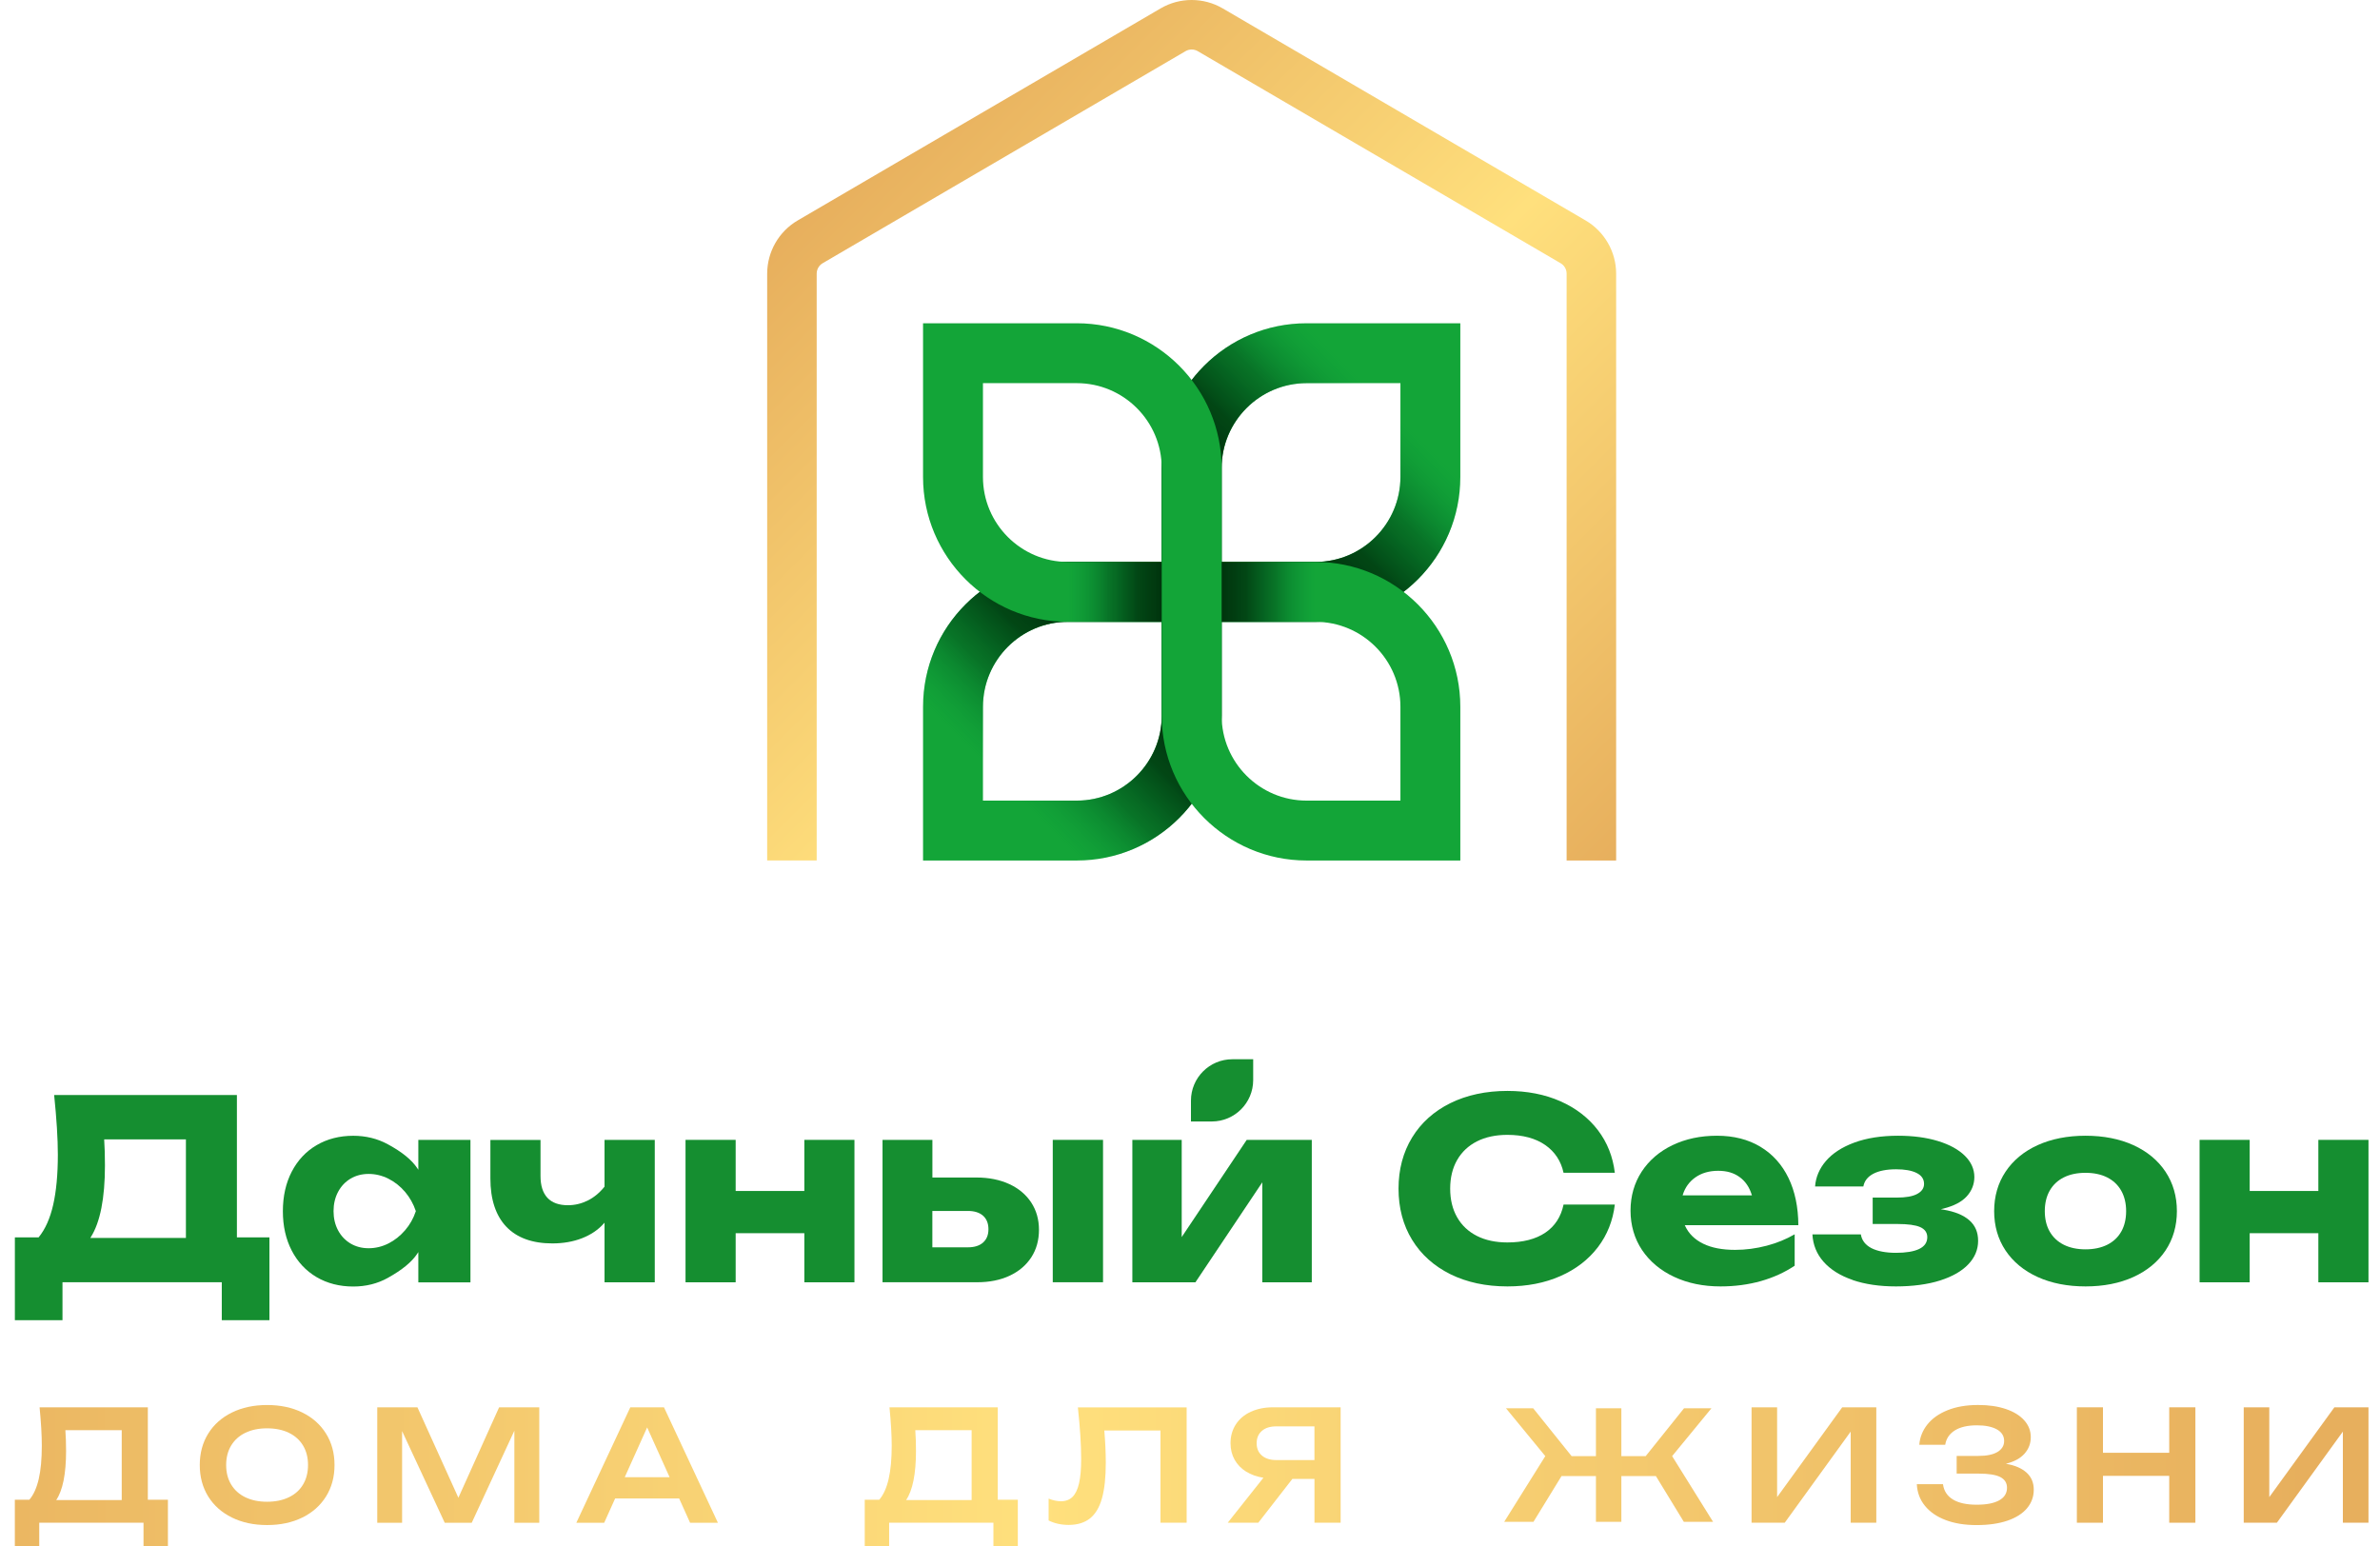 <svg width="157" height="102" viewBox="0 0 157 102" fill="none" xmlns="http://www.w3.org/2000/svg">
    <path d="M86.19 21.325C80.922 21.325 76.635 25.611 76.635 30.879V37.07H70.445C65.177 37.07 60.89 41.356 60.89 46.624V56.766H71.033C76.3 56.766 80.587 52.48 80.587 47.212V41.021H86.778C92.046 41.021 96.332 36.735 96.332 31.467V21.325H86.19ZM76.635 47.212C76.635 50.3 74.123 52.815 71.033 52.815H64.842V46.624C64.842 43.535 67.355 41.021 70.445 41.021H76.635V47.212ZM92.381 31.467C92.381 34.555 89.868 37.07 86.778 37.07H80.587V30.879C80.587 27.79 83.1 25.276 86.19 25.276H92.381V31.467Z" fill="#13A538"/>
    <path d="M71.033 56.766H60.89V46.624C60.89 41.356 65.177 37.07 70.445 37.07H80.587V47.212C80.587 52.48 76.3 56.766 71.033 56.766ZM64.842 52.815H71.033C74.121 52.815 76.635 50.302 76.635 47.212V41.021H70.445C67.356 41.021 64.842 43.534 64.842 46.624V52.815Z" fill="url(#paint0_linear_501_2)"/>
    <path d="M86.19 21.325H96.332V31.467C96.332 36.735 92.046 41.021 86.778 41.021H76.635V30.879C76.635 25.611 80.922 21.325 86.19 21.325ZM92.381 25.276H86.19C83.101 25.276 80.587 27.789 80.587 30.879V37.07H86.778C89.866 37.07 92.381 34.557 92.381 31.467V25.276Z" fill="url(#paint1_linear_501_2)"/>
    <path d="M86.778 37.07H80.587V30.879C80.587 25.611 76.3 21.325 71.033 21.325H60.89V31.467C60.89 36.735 65.177 41.021 70.445 41.021H76.635V47.212C76.635 52.48 80.922 56.766 86.19 56.766H96.332V46.624C96.332 41.356 92.046 37.07 86.778 37.07ZM70.445 37.07C67.356 37.07 64.842 34.557 64.842 31.467V25.276H71.033C74.121 25.276 76.635 27.789 76.635 30.879V37.07H70.445ZM92.381 52.815H86.19C83.101 52.815 80.587 50.302 80.587 47.212V41.021H86.778C89.866 41.021 92.381 43.534 92.381 46.624V52.815Z" fill="#13A538"/>
    <path d="M86.778 37.07H80.587V41.021H86.778V37.07Z" fill="url(#paint2_linear_501_2)"/>
    <path d="M70.444 41.019H76.635V37.068H70.444V41.019Z" fill="url(#paint3_linear_501_2)"/>
    <path d="M106.611 56.766H103.344V18.05C103.344 17.77 103.193 17.506 102.951 17.366L79.01 3.374C78.762 3.23 78.456 3.23 78.209 3.374L54.268 17.364C54.026 17.506 53.874 17.768 53.874 18.049V56.764H50.608V18.049C50.608 16.612 51.378 15.268 52.62 14.543L76.561 0.554C77.823 -0.186 79.394 -0.184 80.658 0.554L104.599 14.545C105.839 15.27 106.611 16.614 106.611 18.05V56.766Z" fill="url(#paint4_linear_501_2)"/>
    <path d="M17.773 87.09V81.629H15.628V72.237H3.572C3.733 73.798 3.816 75.122 3.816 76.175C3.816 77.48 3.711 78.593 3.507 79.485C3.303 80.379 2.982 81.095 2.556 81.616L2.545 81.629H0.981V87.09H4.122V84.588H14.63V87.09H17.771H17.773ZM12.264 81.663H5.958L5.994 81.607C6.61 80.629 6.923 79.039 6.923 76.881C6.923 76.24 6.905 75.674 6.874 75.202V75.162H12.264V81.663Z" fill="#158E30"/>
    <path d="M31.034 84.59V75.197H27.596V77.169L27.53 77.069C27.162 76.515 26.525 75.996 25.58 75.484C24.899 75.113 24.132 74.925 23.302 74.925C22.398 74.925 21.584 75.133 20.883 75.546C20.182 75.956 19.632 76.546 19.244 77.296C18.855 78.045 18.66 78.921 18.66 79.902C18.66 80.882 18.855 81.747 19.244 82.499C19.632 83.249 20.182 83.836 20.883 84.249C21.584 84.661 22.398 84.87 23.302 84.87C24.137 84.87 24.904 84.679 25.58 84.302C26.53 83.774 27.168 83.249 27.53 82.698L27.596 82.597V84.595H31.034V84.59ZM27.428 79.908C27.273 80.374 27.035 80.796 26.72 81.161C26.405 81.527 26.037 81.82 25.622 82.029C25.21 82.237 24.771 82.344 24.318 82.344C23.866 82.344 23.469 82.237 23.118 82.029C22.768 81.818 22.493 81.525 22.298 81.157C22.103 80.789 22.003 80.365 22.003 79.897C22.003 79.429 22.103 79.003 22.298 78.633C22.493 78.263 22.768 77.968 23.118 77.757C23.469 77.548 23.872 77.442 24.318 77.442C24.764 77.442 25.208 77.548 25.622 77.757C26.037 77.965 26.405 78.258 26.72 78.626C27.033 78.995 27.27 79.418 27.428 79.886L27.432 79.897L27.428 79.908Z" fill="#158E30"/>
    <path d="M43.193 84.591V75.197H39.879V78.28L39.871 78.291C39.549 78.691 39.176 78.997 38.764 79.201C38.351 79.403 37.914 79.507 37.464 79.507C36.872 79.507 36.415 79.343 36.113 79.019C35.809 78.695 35.656 78.212 35.656 77.582V75.2H32.349V77.739C32.349 79.121 32.702 80.192 33.399 80.924C34.095 81.656 35.117 82.026 36.437 82.026C37.154 82.026 37.81 81.911 38.391 81.685C38.97 81.459 39.449 81.137 39.815 80.729L39.879 80.658V84.593H43.193V84.591Z" fill="#158E30"/>
    <path d="M72.763 75.195H69.447V84.588H72.763V75.195Z" fill="#158E30"/>
    <path d="M66.599 84.158C67.211 83.872 67.692 83.464 68.03 82.945C68.367 82.426 68.537 81.816 68.537 81.13C68.537 80.445 68.365 79.844 68.025 79.325C67.684 78.806 67.198 78.398 66.579 78.112C65.958 77.826 65.231 77.679 64.417 77.679H61.507V75.195H58.217V84.588H64.468C65.27 84.588 65.989 84.444 66.601 84.158H66.599ZM61.504 82.284V79.884H63.851C64.277 79.884 64.614 79.99 64.849 80.199C65.084 80.41 65.204 80.707 65.204 81.088C65.204 81.47 65.084 81.758 64.849 81.969C64.614 82.177 64.279 82.284 63.851 82.284H61.504Z" fill="#158E30"/>
    <path d="M86.534 84.591V75.195H82.242L77.953 81.607V75.195H74.697V84.591H78.858L83.269 77.996V84.591H86.534Z" fill="#158E30"/>
    <path d="M103.14 77.367H106.524C106.398 76.306 106.023 75.362 105.409 74.556C104.785 73.74 103.952 73.097 102.931 72.647C101.907 72.194 100.733 71.966 99.442 71.966C98.025 71.966 96.757 72.239 95.674 72.773C94.592 73.308 93.742 74.071 93.15 75.042C92.558 76.011 92.256 77.147 92.256 78.413C92.256 79.68 92.556 80.818 93.15 81.787C93.742 82.756 94.592 83.519 95.674 84.056C96.757 84.593 98.025 84.863 99.442 84.863C100.733 84.863 101.909 84.635 102.931 84.182C103.954 83.732 104.788 83.089 105.409 82.273C106.023 81.468 106.398 80.523 106.524 79.463H103.142C102.976 80.265 102.572 80.889 101.944 81.314C101.31 81.745 100.465 81.962 99.436 81.962C98.666 81.962 97.99 81.818 97.426 81.532C96.861 81.246 96.422 80.831 96.12 80.299C95.816 79.769 95.663 79.134 95.663 78.413C95.663 77.693 95.816 77.058 96.12 76.528C96.422 75.998 96.861 75.583 97.426 75.295C97.99 75.009 98.666 74.865 99.436 74.865C100.454 74.865 101.294 75.091 101.933 75.535C102.565 75.974 102.973 76.59 103.142 77.367H103.14Z" fill="#158E30"/>
    <path d="M116.128 75.65C115.325 75.166 114.363 74.922 113.265 74.922C112.167 74.922 111.195 75.131 110.333 75.543C109.47 75.956 108.784 76.544 108.296 77.291C107.809 78.039 107.56 78.904 107.56 79.864C107.56 80.824 107.817 81.716 108.325 82.47C108.833 83.222 109.543 83.816 110.439 84.233C111.335 84.653 112.364 84.863 113.495 84.863C114.442 84.863 115.341 84.743 116.17 84.508C116.989 84.275 117.736 83.934 118.388 83.497V81.425C117.834 81.747 117.215 82 116.545 82.177C115.855 82.359 115.152 82.452 114.458 82.452C113.615 82.452 112.908 82.317 112.355 82.046C111.799 81.776 111.397 81.381 111.162 80.873L111.138 80.822H118.63C118.625 79.64 118.408 78.593 117.984 77.715C117.556 76.828 116.931 76.133 116.13 75.652L116.128 75.65ZM110.996 78.857L111.011 78.811C111.162 78.329 111.444 77.943 111.85 77.662C112.256 77.38 112.757 77.236 113.34 77.236C113.923 77.236 114.371 77.373 114.748 77.644C115.126 77.914 115.396 78.307 115.554 78.811L115.569 78.857H110.996Z" fill="#158E30"/>
    <path d="M122.205 84.44C123.026 84.721 123.988 84.863 125.069 84.863C126.149 84.863 127.167 84.732 127.981 84.471C128.795 84.211 129.422 83.852 129.848 83.399C130.274 82.949 130.489 82.432 130.489 81.858C130.489 81.284 130.296 80.84 129.913 80.503C129.527 80.161 128.952 79.924 128.2 79.8L128.027 79.771L128.198 79.729C128.899 79.553 129.42 79.278 129.748 78.912C130.075 78.547 130.241 78.118 130.241 77.644C130.241 77.127 130.03 76.655 129.615 76.244C129.196 75.832 128.6 75.504 127.841 75.273C127.082 75.04 126.198 74.922 125.211 74.922C124.106 74.922 123.132 75.076 122.321 75.375C121.511 75.674 120.879 76.085 120.444 76.595C120.018 77.092 119.779 77.657 119.734 78.269H122.919C122.984 77.91 123.203 77.628 123.571 77.433C123.944 77.236 124.452 77.136 125.08 77.136C125.652 77.136 126.104 77.216 126.426 77.376C126.756 77.537 126.923 77.781 126.923 78.099C126.923 78.382 126.768 78.606 126.459 78.768C126.16 78.926 125.712 79.003 125.128 79.003H123.534V80.745H125.171C125.852 80.745 126.353 80.813 126.659 80.946C126.976 81.084 127.136 81.31 127.136 81.616C127.136 81.962 126.954 82.224 126.595 82.395C126.244 82.561 125.732 82.647 125.071 82.647C124.41 82.647 123.84 82.541 123.443 82.333C123.05 82.126 122.817 81.823 122.753 81.43H119.559C119.595 82.115 119.839 82.721 120.287 83.229C120.746 83.75 121.391 84.156 122.21 84.435L122.205 84.44Z" fill="#158E30"/>
    <path d="M140.732 75.543C139.825 75.131 138.762 74.922 137.576 74.922C136.389 74.922 135.327 75.131 134.417 75.543C133.51 75.956 132.798 76.546 132.299 77.296C131.8 78.045 131.547 78.921 131.547 79.897C131.547 80.873 131.8 81.747 132.299 82.495C132.798 83.242 133.51 83.83 134.417 84.242C135.324 84.655 136.389 84.863 137.576 84.863C138.762 84.863 139.825 84.655 140.732 84.242C141.637 83.83 142.351 83.242 142.85 82.495C143.349 81.747 143.602 80.873 143.602 79.897C143.602 78.921 143.349 78.045 142.85 77.296C142.351 76.546 141.637 75.956 140.732 75.543ZM139.933 81.244C139.72 81.621 139.41 81.913 139.006 82.115C138.605 82.315 138.124 82.417 137.573 82.417C137.023 82.417 136.542 82.315 136.141 82.115C135.739 81.913 135.427 81.621 135.211 81.244C134.996 80.869 134.888 80.414 134.888 79.897C134.888 79.38 134.996 78.924 135.211 78.546C135.427 78.167 135.739 77.872 136.141 77.671C136.542 77.469 137.023 77.369 137.573 77.369C138.124 77.369 138.605 77.471 139.002 77.671C139.401 77.872 139.714 78.167 139.929 78.546C140.144 78.926 140.253 79.38 140.253 79.897C140.253 80.414 140.146 80.867 139.933 81.244Z" fill="#158E30"/>
    <path d="M156.24 84.591V75.195H152.933V78.567H148.404V75.195H145.099V84.591H148.404V81.352H152.933V84.591H156.24Z" fill="#158E30"/>
    <path d="M56.365 84.591V75.195H53.059V78.567H48.529V75.195H45.222V84.591H48.529V81.352H53.059V84.591H56.365Z" fill="#158E30"/>
    <path d="M81.293 69.877H82.668V71.252C82.668 72.758 81.446 73.982 79.938 73.982H78.563V72.607C78.563 71.101 79.785 69.877 81.293 69.877Z" fill="#158E30"/>
    <path d="M0.983 98.935H1.937C2.214 98.611 2.42 98.154 2.556 97.566C2.691 96.979 2.758 96.247 2.758 95.371C2.758 94.687 2.709 93.842 2.611 92.838H9.753V98.935H11.077V102H9.467V100.452H2.589V102H0.979V98.935H0.983ZM8.03 98.955V94.346H4.312C4.343 94.758 4.359 95.218 4.359 95.721C4.359 96.473 4.303 97.121 4.195 97.666C4.084 98.212 3.922 98.64 3.709 98.955H8.03Z" fill="url(#paint5_linear_501_2)"/>
    <path d="M15.3 100.11C14.628 99.78 14.105 99.316 13.734 98.718C13.364 98.119 13.178 97.429 13.178 96.646C13.178 95.863 13.364 95.173 13.734 94.574C14.105 93.975 14.628 93.512 15.3 93.181C15.974 92.851 16.746 92.687 17.62 92.687C18.494 92.687 19.27 92.851 19.942 93.181C20.614 93.512 21.136 93.975 21.508 94.574C21.881 95.173 22.067 95.863 22.067 96.646C22.067 97.429 21.881 98.119 21.508 98.718C21.136 99.316 20.614 99.78 19.942 100.11C19.27 100.441 18.496 100.605 17.62 100.605C16.744 100.605 15.974 100.441 15.3 100.11ZM15.249 97.932C15.469 98.296 15.781 98.578 16.187 98.773C16.593 98.97 17.07 99.068 17.618 99.068C18.166 99.068 18.645 98.97 19.053 98.773C19.461 98.578 19.774 98.298 19.991 97.932C20.209 97.569 20.319 97.141 20.319 96.646C20.319 96.151 20.211 95.723 19.991 95.359C19.771 94.996 19.459 94.714 19.053 94.519C18.647 94.324 18.166 94.224 17.618 94.224C17.07 94.224 16.593 94.322 16.187 94.519C15.781 94.714 15.469 94.996 15.249 95.359C15.03 95.723 14.919 96.151 14.919 96.646C14.919 97.141 15.03 97.569 15.249 97.932Z" fill="url(#paint6_linear_501_2)"/>
    <path d="M35.57 100.454H33.931V94.381L31.119 100.454H29.337L26.525 94.408V100.454H24.886V92.84H27.537L30.238 98.804L32.924 92.84H35.574V100.454H35.57Z" fill="url(#paint7_linear_501_2)"/>
    <path d="M47.358 100.454H45.522L44.801 98.851H40.578L39.857 100.454H38.019L41.578 92.84H43.801L47.358 100.454ZM44.171 97.449L42.69 94.164L41.212 97.449H44.171Z" fill="url(#paint8_linear_501_2)"/>
    <path d="M57.049 98.935H58.002C58.279 98.611 58.486 98.154 58.621 97.566C58.756 96.979 58.823 96.247 58.823 95.371C58.823 94.687 58.774 93.842 58.676 92.838H65.818V98.935H67.142V102H65.532V100.452H58.654V102H57.044V98.935H57.049ZM64.095 98.955V94.346H60.378C60.409 94.758 60.424 95.218 60.424 95.721C60.424 96.473 60.369 97.121 60.26 97.666C60.149 98.212 59.987 98.64 59.774 98.955H64.095Z" fill="url(#paint9_linear_501_2)"/>
    <path d="M78.279 92.838V100.452H76.553V94.366H72.847C72.911 95.124 72.945 95.832 72.945 96.493C72.945 97.46 72.86 98.245 72.692 98.844C72.523 99.443 72.259 99.884 71.9 100.168C71.541 100.452 71.073 100.596 70.494 100.596C70.254 100.596 70.019 100.572 69.791 100.521C69.562 100.47 69.356 100.396 69.174 100.303V98.862C69.463 98.977 69.733 99.035 69.986 99.035C70.301 99.035 70.556 98.939 70.749 98.749C70.944 98.555 71.088 98.256 71.181 97.85C71.275 97.442 71.321 96.908 71.321 96.249C71.321 95.322 71.248 94.186 71.104 92.842H78.281L78.279 92.838Z" fill="url(#paint10_linear_501_2)"/>
    <path d="M83.345 97.484C82.905 97.418 82.522 97.28 82.196 97.076C81.87 96.872 81.617 96.608 81.439 96.289C81.262 95.969 81.173 95.608 81.173 95.204C81.173 94.736 81.291 94.324 81.524 93.964C81.757 93.605 82.085 93.328 82.508 93.133C82.932 92.938 83.418 92.838 83.97 92.838H88.437V100.452H86.711V97.56H85.254L83.005 100.452H80.989L83.345 97.482V97.484ZM83.243 96.02C83.473 96.218 83.79 96.318 84.196 96.318H86.709V94.095H84.196C83.79 94.095 83.471 94.193 83.243 94.392C83.014 94.592 82.897 94.863 82.897 95.206C82.897 95.55 83.012 95.823 83.243 96.02Z" fill="url(#paint11_linear_501_2)"/>
    <path d="M115.545 92.838H117.23V98.762L121.524 92.838H123.773V100.452H122.083V94.441L117.732 100.452H115.545V92.838Z" fill="url(#paint12_linear_501_2)"/>
    <path d="M128.351 100.277C127.768 100.057 127.311 99.744 126.981 99.336C126.65 98.93 126.473 98.456 126.446 97.91H128.172C128.229 98.349 128.447 98.686 128.824 98.917C129.201 99.148 129.724 99.263 130.39 99.263C131.055 99.263 131.527 99.168 131.873 98.979C132.219 98.788 132.395 98.511 132.395 98.147C132.395 97.826 132.246 97.591 131.951 97.438C131.654 97.287 131.181 97.212 130.531 97.212H129.074V96.045H130.5C131.062 96.045 131.487 95.956 131.774 95.779C132.062 95.601 132.206 95.362 132.206 95.06C132.206 94.73 132.046 94.472 131.727 94.295C131.408 94.117 130.968 94.026 130.409 94.026C129.8 94.026 129.316 94.137 128.957 94.361C128.597 94.585 128.384 94.9 128.318 95.311H126.608C126.648 94.818 126.825 94.37 127.14 93.973C127.455 93.576 127.899 93.261 128.471 93.031C129.043 92.8 129.715 92.685 130.492 92.685C131.186 92.685 131.793 92.773 132.319 92.951C132.843 93.128 133.248 93.379 133.535 93.701C133.821 94.022 133.963 94.39 133.963 94.807C133.963 95.224 133.825 95.586 133.55 95.896C133.273 96.207 132.865 96.428 132.319 96.564C132.907 96.661 133.362 96.854 133.681 97.143C134 97.431 134.16 97.806 134.16 98.272C134.16 98.737 134.011 99.143 133.716 99.496C133.421 99.849 132.989 100.121 132.421 100.317C131.853 100.51 131.177 100.607 130.387 100.607C129.598 100.607 128.932 100.496 128.349 100.277H128.351Z" fill="url(#paint13_linear_501_2)"/>
    <path d="M138.725 92.838V95.838H143.096V92.838H144.822V100.452H143.096V97.36H138.725V100.452H137.003V92.838H138.725Z" fill="url(#paint14_linear_501_2)"/>
    <path d="M148.011 92.838H149.697V98.762L153.991 92.838H156.24V100.452H154.55V94.441L150.198 100.452H148.011V92.838Z" fill="url(#paint15_linear_501_2)"/>
    <path d="M113.005 100.392H111.076L109.233 97.373L109.228 97.365L109.219 97.373H106.955V100.392H105.278V97.373H103.022L103.013 97.365L103.009 97.373L101.157 100.392H99.227L101.938 96.058L99.343 92.9H101.137L103.672 96.058H105.278V92.9H106.955V96.058H108.56L111.091 92.9H112.899L110.304 96.058L113.005 100.392Z" fill="url(#paint16_linear_501_2)"/>
    <defs>
        <linearGradient id="paint0_linear_501_2" x1="59.851" y1="57.806" x2="78.706" y2="38.951" gradientUnits="userSpaceOnUse">
            <stop offset="0.33" stop-color="#058D39" stop-opacity="0"/>
            <stop offset="0.37" stop-color="#047F32" stop-opacity="0.15"/>
            <stop offset="0.5" stop-color="#01561D" stop-opacity="0.62"/>
            <stop offset="0.63" stop-color="#003C11" stop-opacity="0.9"/>
            <stop offset="0.73" stop-color="#00340D"/>
        </linearGradient>
        <linearGradient id="paint1_linear_501_2" x1="97.373" y1="20.283" x2="78.516" y2="39.14" gradientUnits="userSpaceOnUse">
            <stop offset="0.33" stop-color="#058D39" stop-opacity="0"/>
            <stop offset="0.37" stop-color="#047F32" stop-opacity="0.15"/>
            <stop offset="0.5" stop-color="#01561D" stop-opacity="0.62"/>
            <stop offset="0.63" stop-color="#003C11" stop-opacity="0.9"/>
            <stop offset="0.73" stop-color="#00340D"/>
        </linearGradient>
        <linearGradient id="paint2_linear_501_2" x1="80.587" y1="39.045" x2="86.778" y2="39.045" gradientUnits="userSpaceOnUse">
            <stop stop-color="#00340D"/>
            <stop offset="0.26" stop-color="#003C11" stop-opacity="0.9"/>
            <stop offset="0.57" stop-color="#01561D" stop-opacity="0.62"/>
            <stop offset="0.91" stop-color="#047F32" stop-opacity="0.15"/>
            <stop offset="1" stop-color="#058D39" stop-opacity="0"/>
        </linearGradient>
        <linearGradient id="paint3_linear_501_2" x1="76.635" y1="39.045" x2="70.444" y2="39.045" gradientUnits="userSpaceOnUse">
            <stop stop-color="#00340D"/>
            <stop offset="0.26" stop-color="#003C11" stop-opacity="0.9"/>
            <stop offset="0.57" stop-color="#01561D" stop-opacity="0.62"/>
            <stop offset="0.91" stop-color="#047F32" stop-opacity="0.15"/>
            <stop offset="1" stop-color="#058D39" stop-opacity="0"/>
        </linearGradient>
        <linearGradient id="paint4_linear_501_2" x1="54.512" y1="12.47" x2="102.71" y2="60.666" gradientUnits="userSpaceOnUse">
            <stop stop-color="#E7AF5D"/>
            <stop offset="0.49" stop-color="#FFE07D"/>
            <stop offset="1" stop-color="#E7AF5D"/>
        </linearGradient>
        <linearGradient id="paint5_linear_501_2" x1="-11.95" y1="97.42" x2="152.294" y2="97.42" gradientUnits="userSpaceOnUse">
            <stop stop-color="#E7AF5D"/>
            <stop offset="0.49" stop-color="#FFE07D"/>
            <stop offset="1" stop-color="#E7AF5D"/>
        </linearGradient>
        <linearGradient id="paint6_linear_501_2" x1="-11.95" y1="96.646" x2="152.294" y2="96.646" gradientUnits="userSpaceOnUse">
            <stop stop-color="#E7AF5D"/>
            <stop offset="0.49" stop-color="#FFE07D"/>
            <stop offset="1" stop-color="#E7AF5D"/>
        </linearGradient>
        <linearGradient id="paint7_linear_501_2" x1="-11.95" y1="96.646" x2="152.294" y2="96.646" gradientUnits="userSpaceOnUse">
            <stop stop-color="#E7AF5D"/>
            <stop offset="0.49" stop-color="#FFE07D"/>
            <stop offset="1" stop-color="#E7AF5D"/>
        </linearGradient>
        <linearGradient id="paint8_linear_501_2" x1="-11.95" y1="96.646" x2="152.294" y2="96.646" gradientUnits="userSpaceOnUse">
            <stop stop-color="#E7AF5D"/>
            <stop offset="0.49" stop-color="#FFE07D"/>
            <stop offset="1" stop-color="#E7AF5D"/>
        </linearGradient>
        <linearGradient id="paint9_linear_501_2" x1="-11.95" y1="97.42" x2="152.294" y2="97.42" gradientUnits="userSpaceOnUse">
            <stop stop-color="#E7AF5D"/>
            <stop offset="0.49" stop-color="#FFE07D"/>
            <stop offset="1" stop-color="#E7AF5D"/>
        </linearGradient>
        <linearGradient id="paint10_linear_501_2" x1="-11.95" y1="96.717" x2="152.294" y2="96.717" gradientUnits="userSpaceOnUse">
            <stop stop-color="#E7AF5D"/>
            <stop offset="0.49" stop-color="#FFE07D"/>
            <stop offset="1" stop-color="#E7AF5D"/>
        </linearGradient>
        <linearGradient id="paint11_linear_501_2" x1="-11.95" y1="96.646" x2="152.294" y2="96.646" gradientUnits="userSpaceOnUse">
            <stop stop-color="#E7AF5D"/>
            <stop offset="0.49" stop-color="#FFE07D"/>
            <stop offset="1" stop-color="#E7AF5D"/>
        </linearGradient>
        <linearGradient id="paint12_linear_501_2" x1="-11.95" y1="96.646" x2="152.294" y2="96.646" gradientUnits="userSpaceOnUse">
            <stop stop-color="#E7AF5D"/>
            <stop offset="0.49" stop-color="#FFE07D"/>
            <stop offset="1" stop-color="#E7AF5D"/>
        </linearGradient>
        <linearGradient id="paint13_linear_501_2" x1="-11.95" y1="96.646" x2="152.294" y2="96.646" gradientUnits="userSpaceOnUse">
            <stop stop-color="#E7AF5D"/>
            <stop offset="0.49" stop-color="#FFE07D"/>
            <stop offset="1" stop-color="#E7AF5D"/>
        </linearGradient>
        <linearGradient id="paint14_linear_501_2" x1="-11.95" y1="96.646" x2="152.294" y2="96.646" gradientUnits="userSpaceOnUse">
            <stop stop-color="#E7AF5D"/>
            <stop offset="0.49" stop-color="#FFE07D"/>
            <stop offset="1" stop-color="#E7AF5D"/>
        </linearGradient>
        <linearGradient id="paint15_linear_501_2" x1="-11.95" y1="96.646" x2="152.294" y2="96.646" gradientUnits="userSpaceOnUse">
            <stop stop-color="#E7AF5D"/>
            <stop offset="0.49" stop-color="#FFE07D"/>
            <stop offset="1" stop-color="#E7AF5D"/>
        </linearGradient>
        <linearGradient id="paint16_linear_501_2" x1="-11.95" y1="96.646" x2="152.294" y2="96.646" gradientUnits="userSpaceOnUse">
            <stop stop-color="#E7AF5D"/>
            <stop offset="0.49" stop-color="#FFE07D"/>
            <stop offset="1" stop-color="#E7AF5D"/>
        </linearGradient>
    </defs>
</svg>